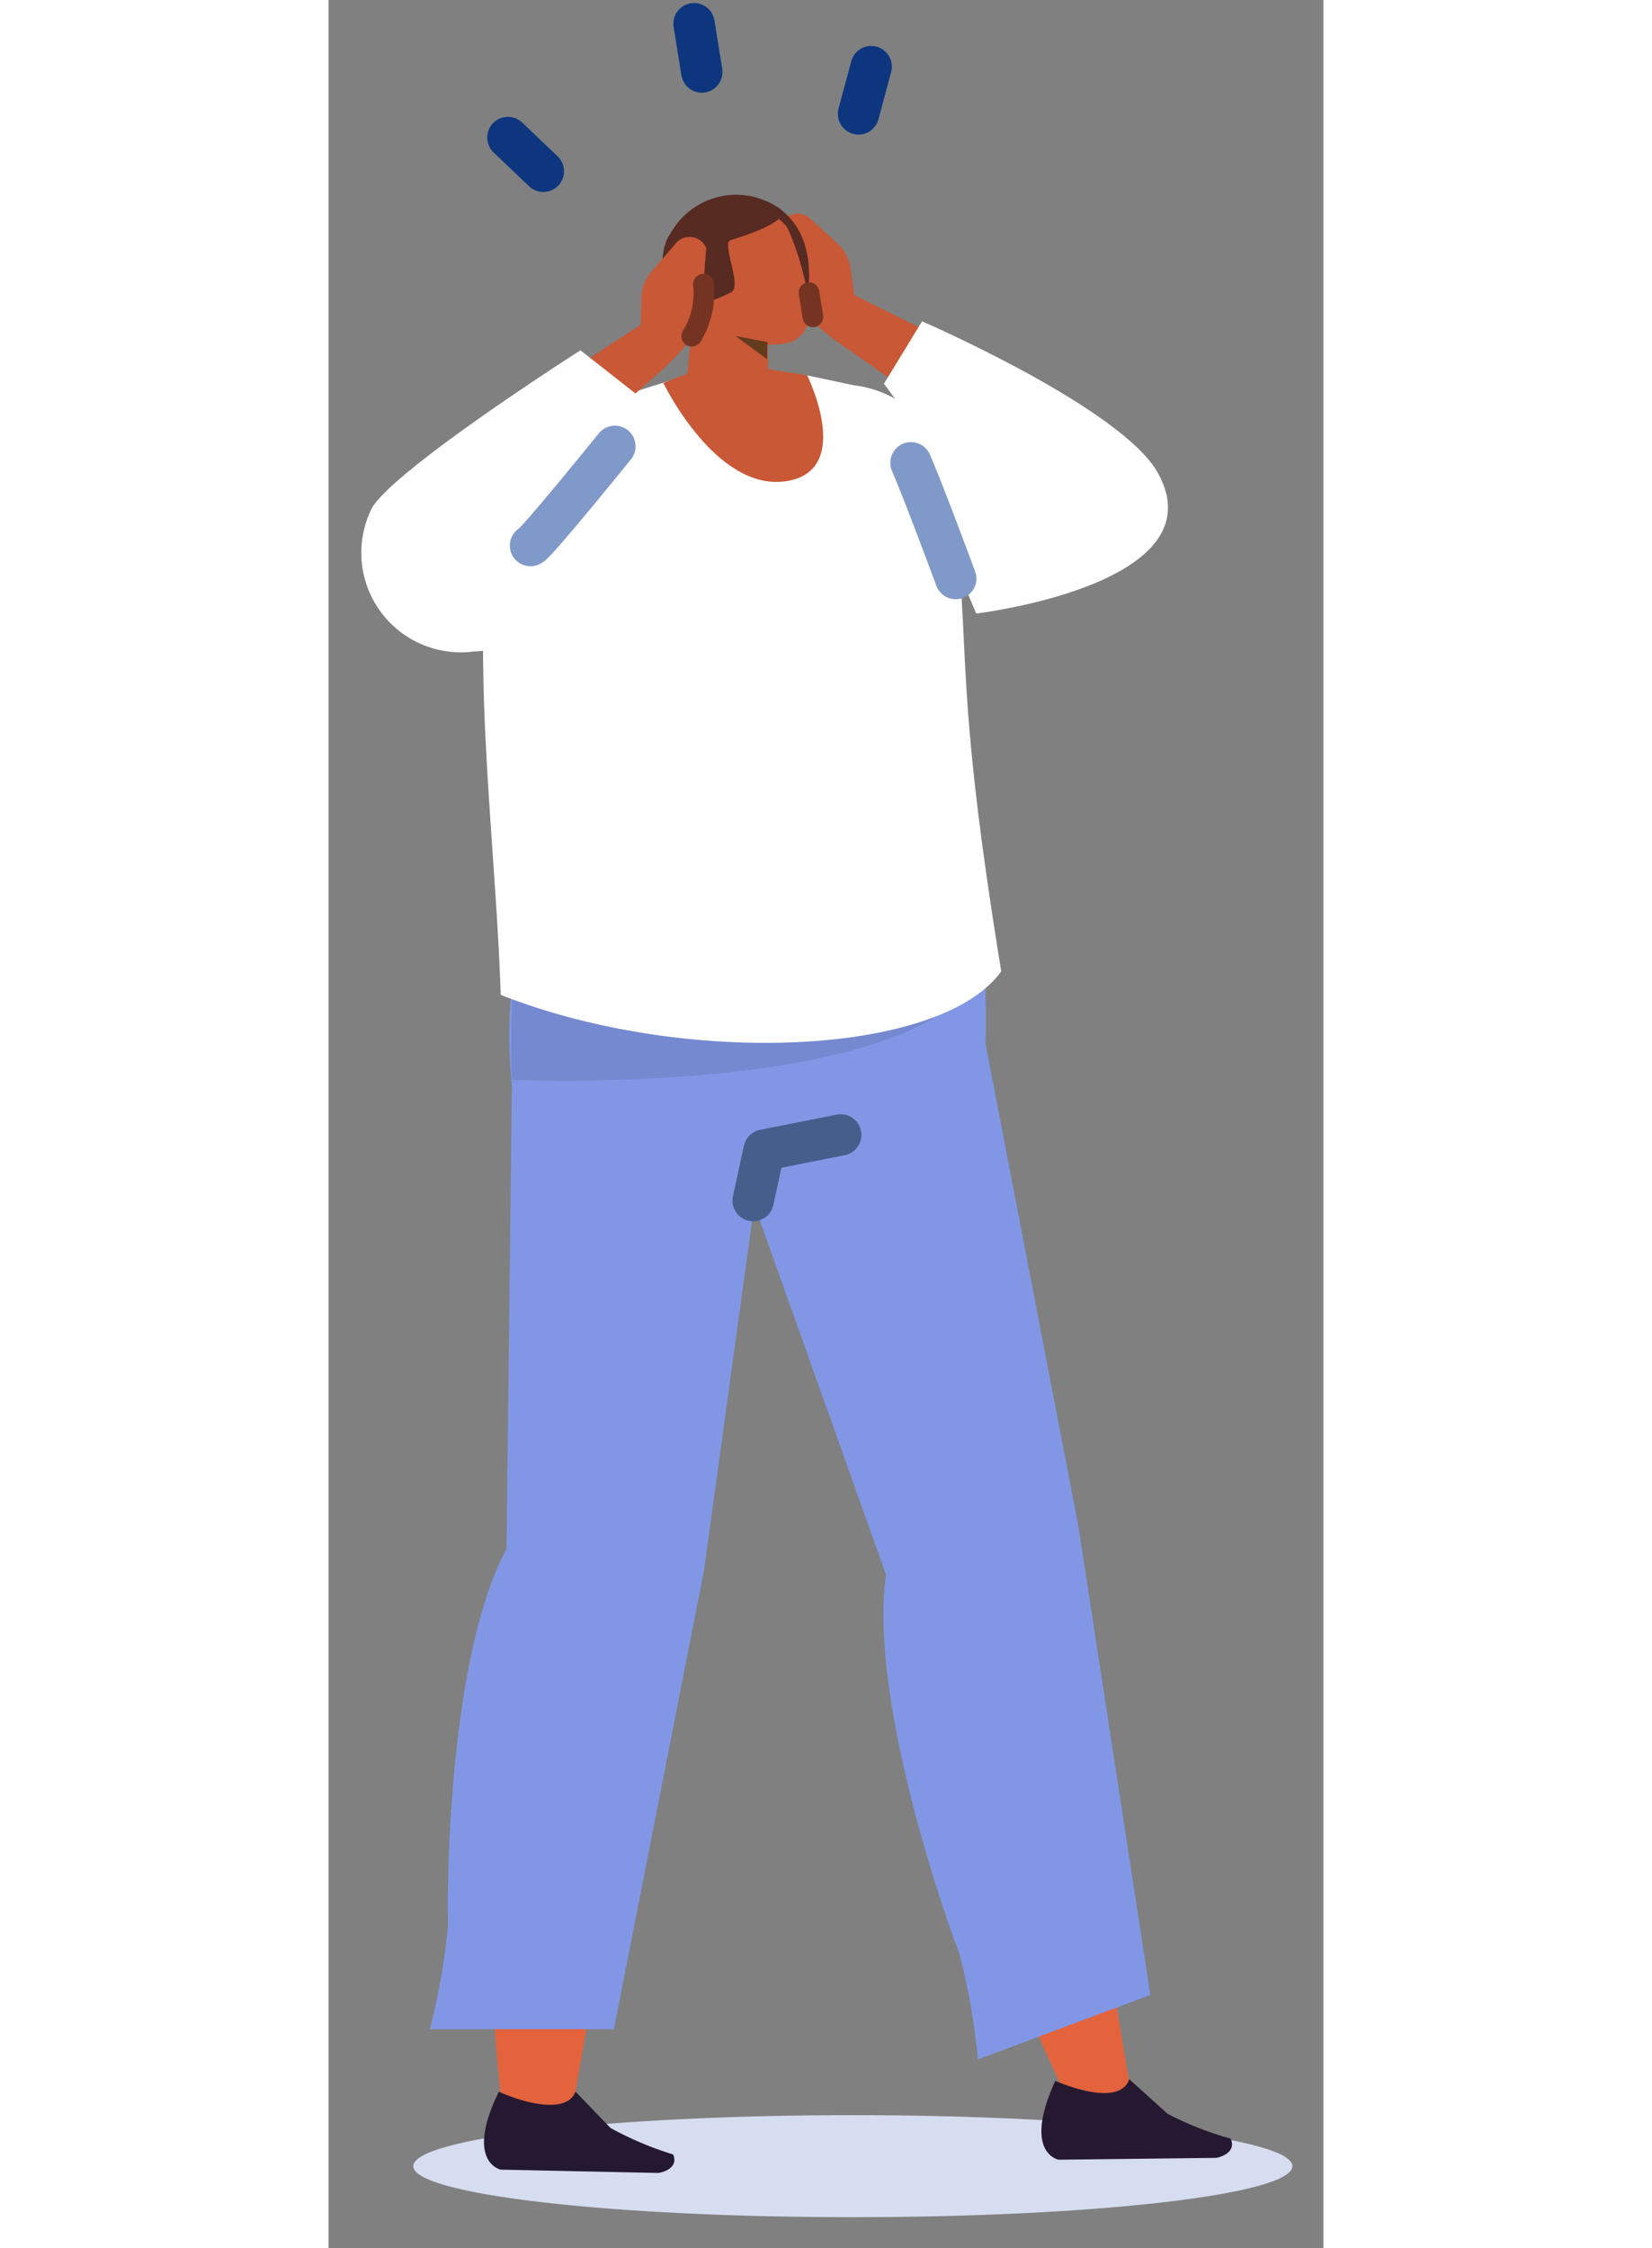 <svg xmlns="http://www.w3.org/2000/svg" width="84.067" height="114.375" viewBox="0 0 24.067 54.375">
    <rect x="0" y="0" width="24.067" height="54.375" fill="#808080" stroke="none"/>
    <g id="Group_1603" data-name="Group 1603" transform="translate(0.793 0.573)">
        <g id="Group_1602" data-name="Group 1602" transform="translate(7.523 4.283)">
            <path id="Path_1351" data-name="Path 1351"
                d="M1662.549,684.751l-.167-1.181a1.009,1.009,0,0,0-.311-.6l-.678-.621a.434.434,0,0,0-.708.211l.288,1.47a1.5,1.5,0,0,0,.518.853l.449.373Z"
                transform="translate(-1658.071 -681.929)" fill="#c95836" stroke="rgba(0,0,0,0)"
                stroke-width="1.5" />
            <path id="Path_1354" data-name="Path 1354"
                d="M1691.975,691.814s-.031,1.109.786,1.255,1.177-2.214,1.177-2.214Z"
                transform="translate(-1691.975 -689.857)" fill="#572a22" stroke="rgba(0,0,0,0)"
                stroke-width="1.5" fill-rule="evenodd" />
            <path id="Path_1355" data-name="Path 1355"
                d="M1689.219,702.61s.033,1.2.061,2.187a.71.71,0,0,1-.4.643.914.914,0,0,1-.831,0l-.245-.126a.921.921,0,0,1-.526-.89c.083-.924.234-2.607.234-2.607Z"
                transform="translate(-1686.939 -699.939)" fill="#c95836" stroke="rgba(0,0,0,0)"
                stroke-width="1.5" fill-rule="evenodd" />
            <path id="Path_1367" data-name="Path 1367"
                d="M1676.8,681.015s.445-1.644-.667-2.4-.955,1.385-.919,1.408l1.586.993"
                transform="translate(-1673.579 -678.452)" fill="#572a22" stroke="rgba(0,0,0,0)"
                stroke-width="1.5" fill-rule="evenodd" />
            <path id="Path_1370" data-name="Path 1370"
                d="M1702.017,703.646a.475.475,0,0,0,.588.322.487.487,0,0,0,.2-.645l-.133-.2-.455-.117a.487.487,0,0,0-.2.645"
                transform="translate(-1701.694 -701.003)" fill="#c95836" stroke="rgba(0,0,0,0)"
                stroke-width="1.5" fill-rule="evenodd" />
        </g>
        <g id="Group_1601" data-name="Group 1601">
            <path id="Path_1352" data-name="Path 1352"
                d="M1589.174,709.6a2.049,2.049,0,0,0-.64-2.831l-5.879-2.918-.043,1.286,4.05,2.828Z"
                transform="translate(-1571.218 -697.528)" fill="#c95836" stroke="rgba(0,0,0,0)"
                stroke-width="1.5" fill-rule="evenodd" />
            <path id="Path_1353" data-name="Path 1353"
                d="M1568.129,714.728l-.923,1.511.76,1.025.712,2.748.761,1.784s5.88-.7,4.4-3.392c-.868-1.578-5.71-3.675-5.71-3.675"
                transform="translate(-1554.564 -707.53)" fill="#fff" stroke="rgba(0,0,0,0)"
                stroke-width="1.5" />
            <path id="Path_1356" data-name="Path 1356"
                d="M1551.016,1255.779c0,.682-4.761,1.234-10.634,1.234s-10.634-.552-10.634-1.234,4.761-1.234,10.634-1.234,10.634.552,10.634,1.234"
                transform="translate(-1528.492 -1203.961)" fill="#d7ddf0" stroke="rgba(0,0,0,0)"
                stroke-width="1.5" fill-rule="evenodd" />
            <path id="Path_1357" data-name="Path 1357"
                d="M1690.178,949.144s-1.156-9.622.815-13.429l-.63-13.053,6.071.419-4.559,26.155Z"
                transform="translate(-1686.777 -898.752)" fill="#e3633d" stroke="rgba(0,0,0,0)"
                stroke-width="1.5" fill-rule="evenodd" />
            <path id="Path_1358" data-name="Path 1358"
                d="M1717.993,1247.449l.848.88a8.028,8.028,0,0,0,1.514.64c.121.27-.135.412-.351.448l-3.82-.08s-.877-.183-.044-1.885c.687.307,1.656.527,1.853,0"
                transform="translate(-1712.814 -1197.435)" fill="#241930" stroke="rgba(0,0,0,0)"
                stroke-width="1.5" fill-rule="evenodd" />
            <path id="Path_1359" data-name="Path 1359"
                d="M1696.115,943.8l-1.521,11.054-2.178,11.082h-4.452a15.883,15.883,0,0,0,.441-2.538c-.031-.611-.022-6.41,1.413-9.078l.132-11.346Z"
                transform="translate(-1686.307 -917.432)" fill="#8197e6" stroke="rgba(0,0,0,0)"
                stroke-width="1.5" fill-rule="evenodd" />
            <path id="Path_1360" data-name="Path 1360"
                d="M1587.257,943.29s-4.363-8.765-3.815-13.082l-5.041-12.218,5.83-1.725,4.446,26.608Z"
                transform="translate(-1570.063 -892.868)" fill="#e3633d" stroke="rgba(0,0,0,0)"
                stroke-width="1.5" fill-rule="evenodd" />
            <path id="Path_1361" data-name="Path 1361"
                d="M1550,1243.739l.927.836a7.85,7.85,0,0,0,1.525.6c.126.269-.127.421-.342.465l-3.82.045s-.88-.156-.081-1.906c.692.288,1.6.5,1.79-.038"
                transform="translate(-1531.422 -1194.023)" fill="#241930" stroke="rgba(0,0,0,0)"
                stroke-width="1.5" fill-rule="evenodd" />
            <path id="Path_1362" data-name="Path 1362"
                d="M1578.858,925.516l2.352,12.214,1.738,11.323-4.171,1.558a16.352,16.352,0,0,0-.452-2.573c-.238-.572-2.206-6.1-1.771-9.146l-4.044-11.356Z"
                transform="translate(-1563.861 -901.376)" fill="#8197e6" stroke="rgba(0,0,0,0)"
                stroke-width="1.5" fill-rule="evenodd" />
            <path id="Path_1363" data-name="Path 1363"
                d="M1624.33,855.079l8.315.633c1.353.5.812,8.295.812,8.295l-5.468.253c-2.54-.053-5.6,1.949-5.917-2.284-.361-4.838,2.257-6.9,2.257-6.9"
                transform="translate(-1618.458 -836.6)" fill="#8197e6" stroke="rgba(0,0,0,0)"
                stroke-width="1.5" fill-rule="evenodd" />
            <path id="Path_1364" data-name="Path 1364"
                d="M1623.681,901.345s9.561.437,11.334-2.538l-11.186-1.1a21.664,21.664,0,0,0-.148,3.638"
                transform="translate(-1620.037 -875.802)" fill="#7589d1" stroke="rgba(0,0,0,0)"
                stroke-width="1.5" fill-rule="evenodd" />
            <path id="Path_1365" data-name="Path 1365"
                d="M1626.409,729.456l-1.089-.232-2.455-.162-4.037,1.272c-1.082.509-.77,1.52-.383,2.655l-.971,1.495c-.14,3.143.3,6.632.4,9.717,4.479,1.764,10.644,1.473,12.109-.569-1.2-7.375-.673-7.53-1.236-12.011a2.708,2.708,0,0,0-2.333-2.165"
                transform="translate(-1614.503 -720.712)" fill="#fff" stroke="rgba(0,0,0,0)"
                stroke-width="1.5" fill-rule="evenodd" />
            <path id="Path_1366" data-name="Path 1366"
                d="M1674.483,727.056s1.157,2.328-.53,2.563-2.95-2.378-2.95-2.378l1.342-.528.833.134Z"
                transform="translate(-1663.698 -718.551)" fill="#c95836" stroke="rgba(0,0,0,0)"
                stroke-width="1.5" />
            <path id="Path_1368" data-name="Path 1368"
                d="M1675.065,683.706a.634.634,0,0,1,.391-.8l1.142-.392a.669.669,0,0,1,.8.4,6.86,6.86,0,0,1,.486,1.806.768.768,0,0,1-.435.848c-.35.12-1.514.143-1.83-.456a9.232,9.232,0,0,1-.552-1.4"
                transform="translate(-1667.043 -677.872)" fill="#c95836" stroke="rgba(0,0,0,0)"
                stroke-width="1.5" fill-rule="evenodd" />
            <path id="Path_1369" data-name="Path 1369"
                d="M1683.444,679.371s-.409-1.291.02-1.877a1.816,1.816,0,0,1,2.6-.631s.619.245-1.148.793c-.224.07.293,1.113.018,1.258a4.746,4.746,0,0,1-1.493.457"
                transform="translate(-1675.987 -672.418)" fill="#572a22" stroke="rgba(0,0,0,0)"
                stroke-width="1.5" fill-rule="evenodd" />
            <path id="Path_1371" data-name="Path 1371"
                d="M1706.188,692l.03-1.192a1.01,1.01,0,0,1,.24-.636l.6-.7a.434.434,0,0,1,.728.128l-.116,1.493a1.5,1.5,0,0,1-.416.907l-.4.422Z"
                transform="translate(-1699.443 -684.17)" fill="#c95836" stroke="rgba(0,0,0,0)"
                stroke-width="1.5" />
            <path id="Path_1372" data-name="Path 1372"
                d="M1718.293,718.56a2.049,2.049,0,0,1,.308-2.886l5.5-3.579.192,1.272-3.7,3.278Z"
                transform="translate(-1716.888 -705.108)" fill="#c95836" stroke="rgba(0,0,0,0)"
                stroke-width="1.5" fill-rule="evenodd" />
            <path id="Path_1373" data-name="Path 1373"
                d="M1729.759,724.641l-1.507-1.181s-4.419,2.814-5.038,3.8a2.409,2.409,0,0,0,2.467,3.483c.8-.021,4.267-.736,4.267-.736s-1.605-3.161-1.609-3.3,1.42-2.066,1.42-2.066"
                transform="translate(-1722.952 -715.56)" fill="#fff" stroke="rgba(0,0,0,0)"
                stroke-width="1.5" fill-rule="evenodd" />
            <path id="Path_1374" data-name="Path 1374" d="M1632.182,760.148s-.741-2.007-1.083-2.8"
                transform="translate(-1617.803 -746.728)" fill="none" stroke="#7f99c9"
                stroke-linecap="round" stroke-linejoin="round" stroke-width="1" />
            <path id="Path_1375" data-name="Path 1375" d="M1733.69,754.708c.1,0,2.041-2.4,2.041-2.4"
                transform="translate(-1729.598 -742.086)" fill="none" stroke="#7f99c9"
                stroke-linecap="round" stroke-linejoin="round" stroke-width="1" />
            <path id="Path_1376" data-name="Path 1376" d="M1688.534,719.264l-.008.414-.77-.565Z"
                transform="translate(-1678.709 -711.562)" fill="#633c1d" stroke="rgba(0,0,0,0)"
                stroke-width="1.5" fill-rule="evenodd" />
            <path id="Path_1377" data-name="Path 1377" d="M1707.011,704.823a2,2,0,0,0,.282-1.258"
                transform="translate(-1699.018 -697.264)" fill="none" stroke="#753422"
                stroke-linecap="round" stroke-linejoin="round" stroke-width="0.5" />
            <path id="Path_1378" data-name="Path 1378" d="M1665.719,961.151l.265-1.222,1.854-.367"
                transform="translate(-1656.241 -932.686)" fill="none" stroke="#465e8c"
                stroke-linecap="round" stroke-linejoin="round" stroke-width="1" />
            <line id="Line_69" data-name="Line 69" x2="0.857" y2="0.817"
                transform="translate(3.545 2.753)" fill="none" stroke="#0d367f"
                stroke-linecap="round" stroke-linejoin="round" stroke-width="1" />
            <line id="Line_70" data-name="Line 70" x1="0.307" y2="1.144"
                transform="translate(12.027 1.038)" fill="none" stroke="#0d367f"
                stroke-linecap="round" stroke-linejoin="round" stroke-width="1" />
            <line id="Line_71" data-name="Line 71" x2="0.188" y2="1.169"
                transform="translate(8.048)" fill="none" stroke="#0d367f" stroke-linecap="round"
                stroke-linejoin="round" stroke-width="1" />
            <line id="Line_72" data-name="Line 72" x1="0.095" y1="0.586"
                transform="translate(10.829 6.503)" fill="none" stroke="#753422"
                stroke-linecap="round" stroke-linejoin="round" stroke-width="0.5" />
        </g>
    </g>
</svg>
  